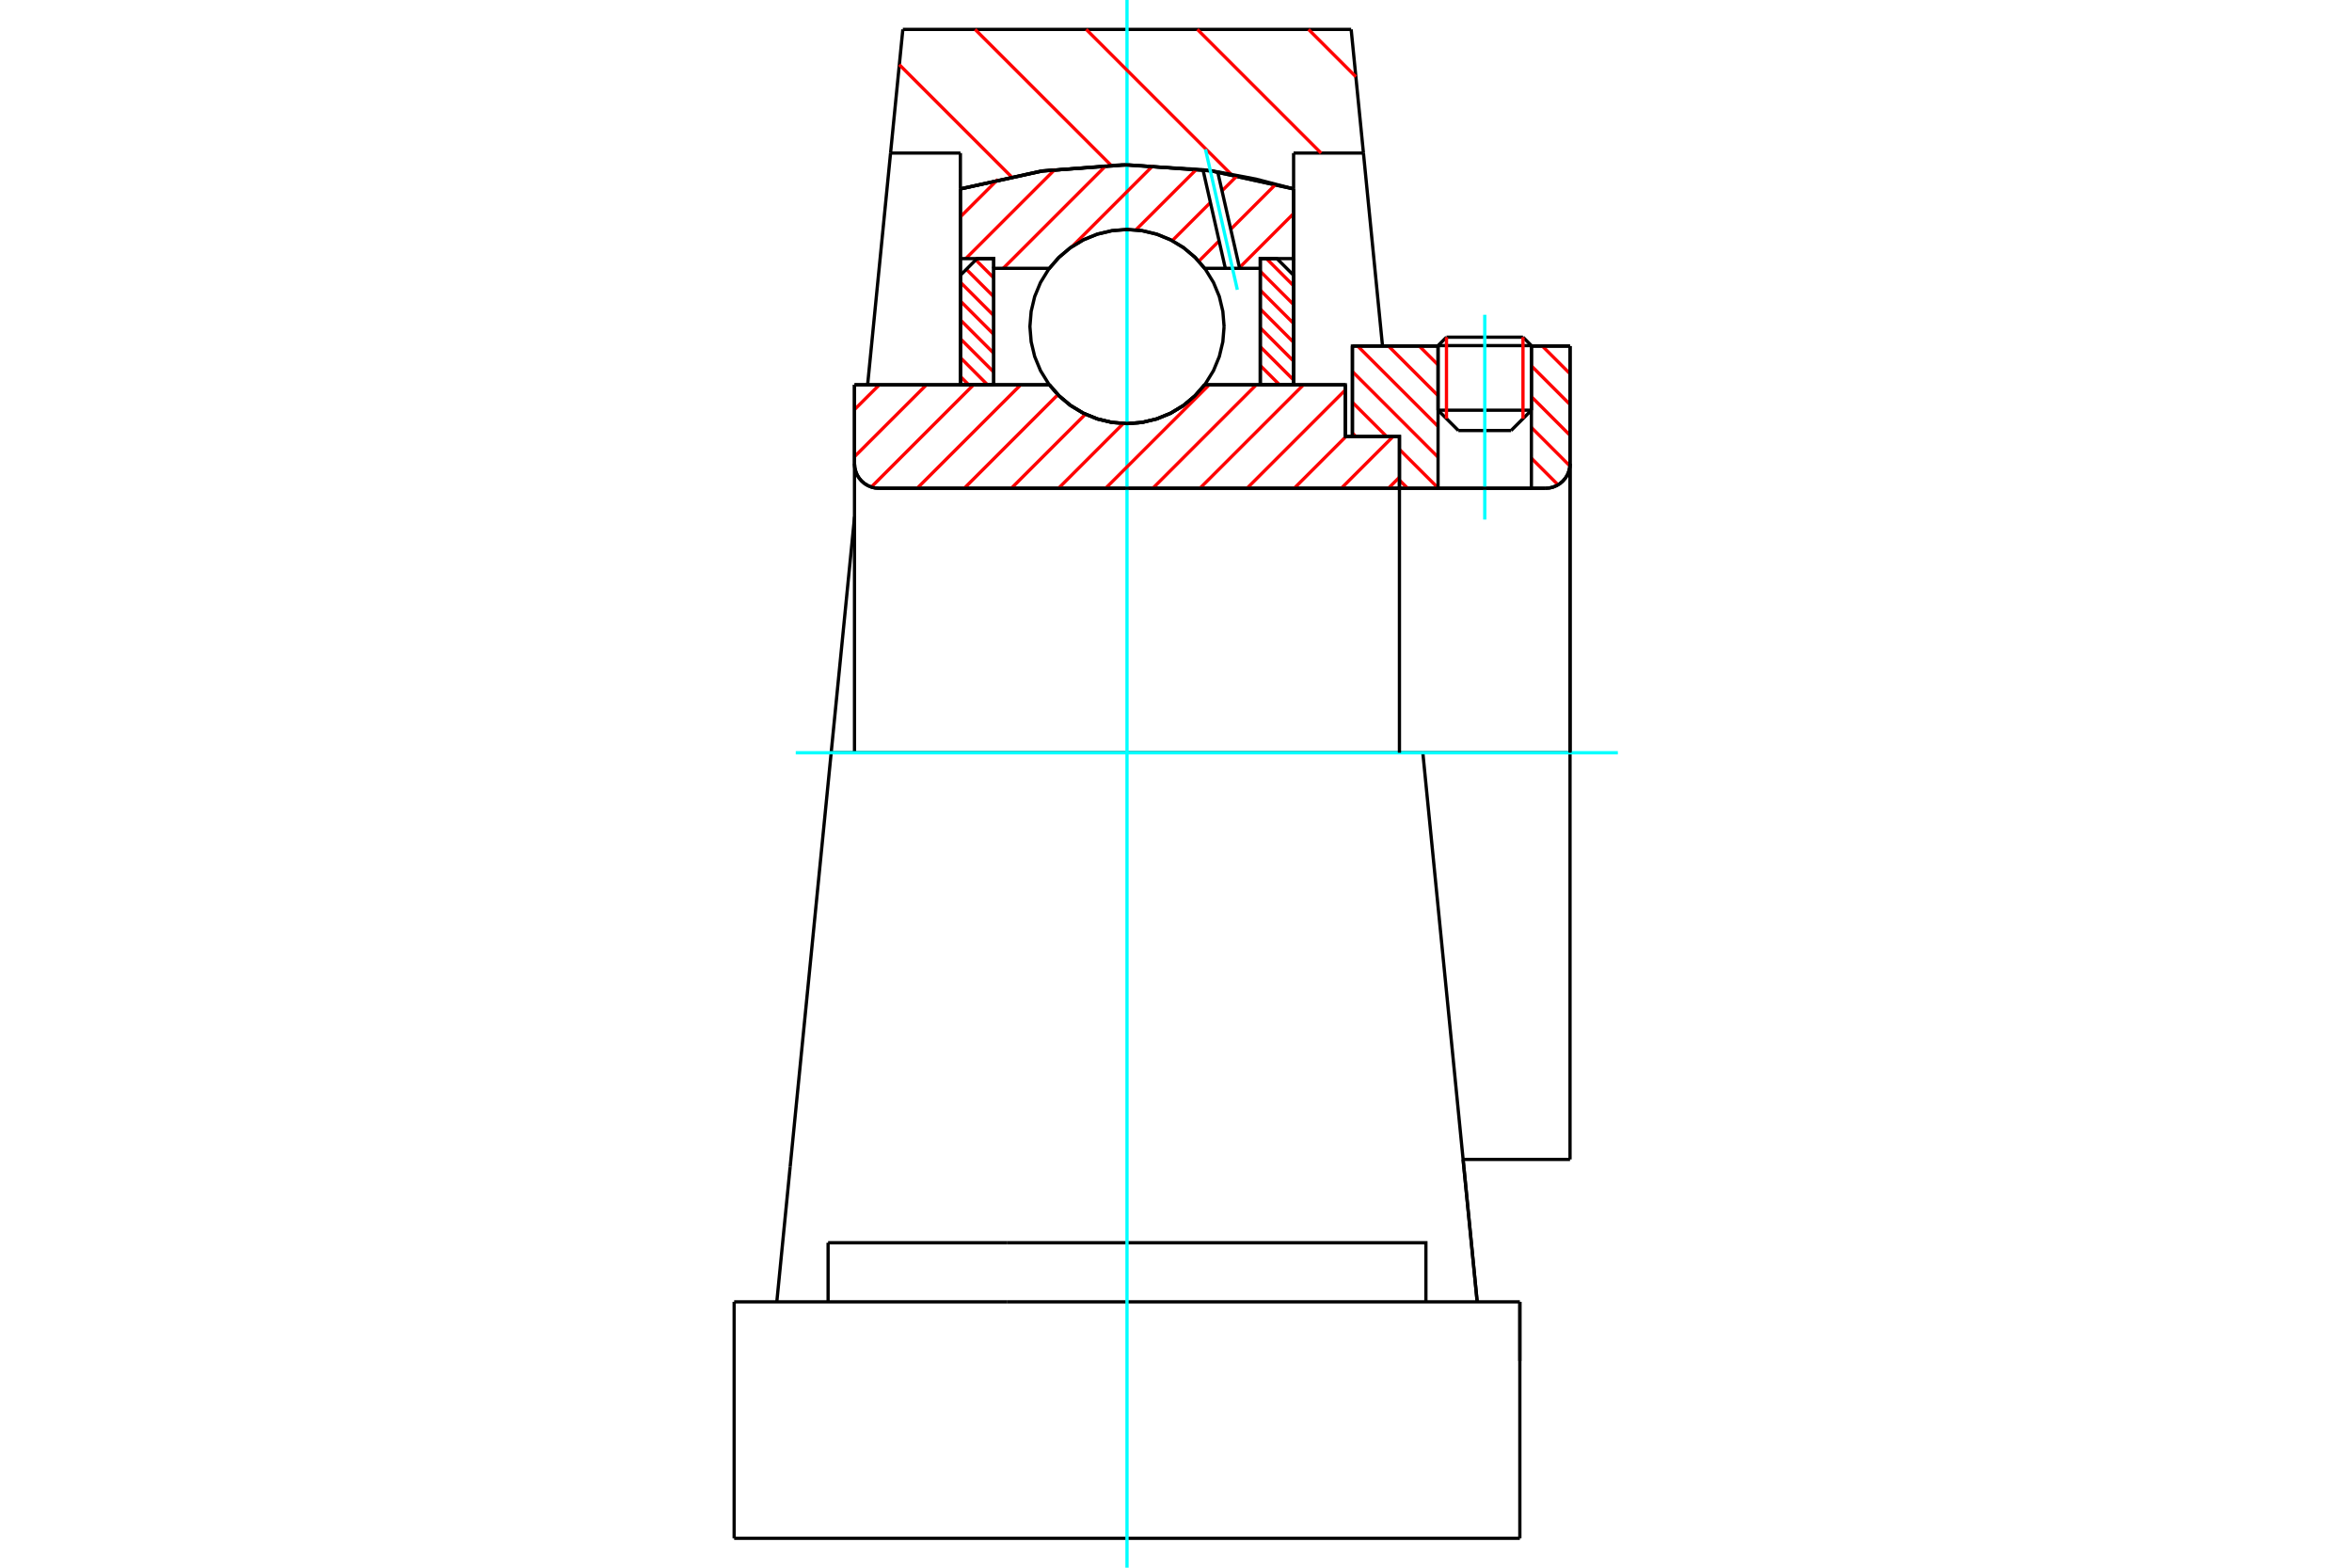 <?xml version="1.0" standalone="no"?>
<!DOCTYPE svg PUBLIC "-//W3C//DTD SVG 1.1//EN"
	"http://www.w3.org/Graphics/SVG/1.1/DTD/svg11.dtd">
<svg xmlns="http://www.w3.org/2000/svg" height="100%" width="100%" viewBox="0 0 36000 24000">
	<rect x="-1800" y="-1200" width="39600" height="26400" style="fill:#FFF"/>
	<g style="fill:none; fill-rule:evenodd" transform="matrix(1 0 0 1 0 0)">
		<g style="fill:none; stroke:#000; stroke-width:50; shape-rendering:geometricPrecision">
			<line x1="20592" y1="6683" x2="20700" y2="6683"/>
			<line x1="20592" y1="5891" x2="20592" y2="6683"/>
			<line x1="13079" y1="5891" x2="16061" y2="5891"/>
			<line x1="18439" y1="5891" x2="20592" y2="5891"/>
			<polyline points="16061,5891 16213,6063 16389,6210 16586,6328 16798,6414 17021,6467 17250,6485 17479,6467 17702,6414 17914,6328 18111,6210 18287,6063 18439,5891"/>
			<polyline points="13079,7100 13084,7159 13098,7216 13120,7271 13151,7321 13189,7365 13234,7404 13284,7434 13339,7457 13396,7471 13454,7475"/>
			<line x1="13079" y1="7100" x2="13079" y2="11524"/>
			<line x1="13079" y1="7100" x2="13079" y2="5891"/>
			<line x1="23440" y1="6280" x2="23440" y2="5298"/>
			<line x1="23129" y1="6591" x2="23440" y2="6280"/>
			<line x1="22011" y1="6280" x2="22322" y2="6591"/>
			<line x1="22011" y1="5298" x2="22011" y2="6280"/>
			<line x1="22011" y1="5298" x2="20700" y2="5298"/>
			<line x1="20700" y1="6683" x2="20700" y2="5298"/>
			<line x1="23656" y1="7475" x2="13454" y2="7475"/>
			<polyline points="23656,7475 23714,7471 23772,7457 23826,7434 23876,7404 23921,7365 23959,7321 23990,7271 24012,7216 24026,7159 24031,7100"/>
			<line x1="24031" y1="5298" x2="24031" y2="7100"/>
			<line x1="24031" y1="5298" x2="23440" y2="5298"/>
			<polyline points="24031,17750 24031,11524 21778,11524"/>
			<line x1="24031" y1="7100" x2="24031" y2="11524"/>
			<line x1="22011" y1="6280" x2="23440" y2="6280"/>
			<line x1="23440" y1="5291" x2="22011" y2="5291"/>
			<line x1="22140" y1="5162" x2="23311" y2="5162"/>
			<line x1="23129" y1="6591" x2="22322" y2="6591"/>
			<line x1="22394" y1="17750" x2="24031" y2="17750"/>
			<line x1="22011" y1="5291" x2="22011" y2="5298"/>
			<line x1="23440" y1="5298" x2="23440" y2="5291"/>
			<line x1="22140" y1="5162" x2="22011" y2="5291"/>
			<line x1="23440" y1="5291" x2="23311" y2="5162"/>
			<line x1="21778" y1="11524" x2="12722" y2="11524"/>
			<line x1="20869" y1="2343" x2="19800" y2="2343"/>
			<line x1="20681" y1="450" x2="20869" y2="2343"/>
			<line x1="13819" y1="450" x2="20681" y2="450"/>
			<line x1="13631" y1="2343" x2="13819" y2="450"/>
			<line x1="14700" y1="2343" x2="13631" y2="2343"/>
			<line x1="14700" y1="2892" x2="14700" y2="2343"/>
			<polyline points="19800,2892 18538,2616 17250,2523 15962,2616 14700,2892"/>
			<line x1="19800" y1="2343" x2="19800" y2="2892"/>
			<line x1="14700" y1="5891" x2="14700" y2="2892"/>
			<line x1="13280" y1="5891" x2="13631" y2="2343"/>
			<line x1="12722" y1="11524" x2="13080" y2="7912"/>
			<line x1="19800" y1="2892" x2="19800" y2="5891"/>
			<line x1="11237" y1="23550" x2="23263" y2="23550"/>
			<line x1="12675" y1="19930" x2="12675" y2="19025"/>
			<line x1="15420" y1="19025" x2="12675" y2="19025"/>
			<line x1="15420" y1="19930" x2="19080" y2="19930"/>
			<line x1="19080" y1="19025" x2="15420" y2="19025"/>
			<polyline points="21825,19930 21825,19025 19080,19025"/>
			<line x1="22610" y1="19930" x2="22406" y2="17865"/>
			<line x1="12094" y1="17865" x2="11890" y2="19930"/>
			<line x1="19080" y1="19930" x2="23263" y2="19930"/>
			<line x1="22394" y1="17750" x2="22610" y2="19930"/>
			<line x1="20869" y1="2343" x2="21161" y2="5298"/>
			<line x1="23263" y1="19930" x2="23263" y2="20835"/>
			<line x1="12722" y1="11524" x2="12094" y2="17865"/>
			<line x1="23263" y1="20835" x2="23263" y2="19930"/>
			<line x1="23263" y1="23550" x2="23263" y2="20835"/>
			<polyline points="11237,23550 11237,20835 11237,19930"/>
			<line x1="22406" y1="17865" x2="21778" y2="11524"/>
			<line x1="11237" y1="19930" x2="15420" y2="19930"/>
		</g>
		<g style="fill:none; stroke:#0FF; stroke-width:50; shape-rendering:geometricPrecision">
			<line x1="22726" y1="7954" x2="22726" y2="4819"/>
			<line x1="17250" y1="24000" x2="17250" y2="0"/>
			<line x1="12180" y1="11524" x2="24763" y2="11524"/>
		</g>
		<g style="fill:none; stroke:#F00; stroke-width:50; shape-rendering:geometricPrecision">
			<line x1="20028" y1="450" x2="20753" y2="1175"/>
			<line x1="18327" y1="450" x2="20220" y2="2343"/>
			<line x1="16626" y1="450" x2="18845" y2="2669"/>
			<line x1="14925" y1="450" x2="17002" y2="2526"/>
			<line x1="13765" y1="990" x2="15478" y2="2703"/>
		</g>
		<g style="fill:none; stroke:#000; stroke-width:50; shape-rendering:geometricPrecision">
			<polyline points="19800,2892 18538,2616 17250,2523 15962,2616 14700,2892"/>
		</g>
		<g style="fill:none; stroke:#F00; stroke-width:50; shape-rendering:geometricPrecision">
			<line x1="23311" y1="5162" x2="23311" y2="6409"/>
			<line x1="22140" y1="6409" x2="22140" y2="5162"/>
			<line x1="14700" y1="5763" x2="14827" y2="5891"/>
			<line x1="14700" y1="5475" x2="15115" y2="5891"/>
			<line x1="14700" y1="5186" x2="15210" y2="5696"/>
			<line x1="14700" y1="4898" x2="15210" y2="5408"/>
			<line x1="14700" y1="4609" x2="15210" y2="5119"/>
			<line x1="14700" y1="4321" x2="15210" y2="4831"/>
			<line x1="14791" y1="4123" x2="15210" y2="4542"/>
			<line x1="14935" y1="3979" x2="15210" y2="4254"/>
			<line x1="15204" y1="3959" x2="15210" y2="3965"/>
		</g>
		<g style="fill:none; stroke:#000; stroke-width:50; shape-rendering:geometricPrecision">
			<polyline points="15210,5891 15210,3959 14955,3959 14700,4214 14700,5891 15210,5891"/>
		</g>
		<g style="fill:none; stroke:#F00; stroke-width:50; shape-rendering:geometricPrecision">
			<line x1="19385" y1="3959" x2="19800" y2="4375"/>
			<line x1="19290" y1="4153" x2="19800" y2="4663"/>
			<line x1="19290" y1="4442" x2="19800" y2="4952"/>
			<line x1="19290" y1="4730" x2="19800" y2="5241"/>
			<line x1="19290" y1="5019" x2="19800" y2="5529"/>
			<line x1="19290" y1="5308" x2="19800" y2="5818"/>
			<line x1="19290" y1="5596" x2="19585" y2="5891"/>
			<line x1="19290" y1="5885" x2="19296" y2="5891"/>
		</g>
		<g style="fill:none; stroke:#000; stroke-width:50; shape-rendering:geometricPrecision">
			<polyline points="19290,5891 19290,3959 19545,3959 19800,4214 19800,5891 19290,5891"/>
			<polyline points="18736,4999 18717,4767 18663,4540 18574,4325 18452,4126 18301,3949 18123,3797 17924,3675 17709,3586 17482,3532 17250,3513 17018,3532 16791,3586 16575,3675 16377,3797 16199,3949 16048,4126 15926,4325 15837,4540 15783,4767 15764,4999 15783,5232 15837,5458 15926,5674 16048,5872 16199,6050 16377,6201 16575,6323 16791,6412 17018,6467 17250,6485 17482,6467 17709,6412 17924,6323 18123,6201 18301,6050 18452,5872 18574,5674 18663,5458 18717,5232 18736,4999"/>
		</g>
		<g style="fill:none; stroke:#F00; stroke-width:50; shape-rendering:geometricPrecision">
			<line x1="23607" y1="5298" x2="24031" y2="5722"/>
			<line x1="23440" y1="5602" x2="24031" y2="6193"/>
			<line x1="23440" y1="6073" x2="24031" y2="6664"/>
			<line x1="23440" y1="6544" x2="24029" y2="7133"/>
			<line x1="21723" y1="5298" x2="22011" y2="5586"/>
			<line x1="23440" y1="7015" x2="23847" y2="7422"/>
			<line x1="21252" y1="5298" x2="22011" y2="6057"/>
			<line x1="20781" y1="5298" x2="22011" y2="6528"/>
			<line x1="20700" y1="5688" x2="22011" y2="6999"/>
			<line x1="20700" y1="6159" x2="21224" y2="6683"/>
			<line x1="21420" y1="6880" x2="22011" y2="7470"/>
			<line x1="20700" y1="6630" x2="20753" y2="6683"/>
			<line x1="21420" y1="7351" x2="21545" y2="7475"/>
		</g>
		<g style="fill:none; stroke:#000; stroke-width:50; shape-rendering:geometricPrecision">
			<line x1="24031" y1="11524" x2="24031" y2="5298"/>
			<polyline points="23656,7475 23714,7471 23772,7457 23826,7434 23876,7404 23921,7365 23959,7321 23990,7271 24012,7216 24026,7159 24031,7100"/>
			<polyline points="23656,7475 23440,7475 23440,5298"/>
			<polyline points="23440,7475 22011,7475 22011,5298"/>
			<polyline points="22011,7475 21420,7475 21420,11524"/>
			<polyline points="21420,7475 21420,6683 20700,6683 20700,5298 22011,5298"/>
			<line x1="23440" y1="5298" x2="24031" y2="5298"/>
		</g>
		<g style="fill:none; stroke:#F00; stroke-width:50; shape-rendering:geometricPrecision">
			<line x1="19800" y1="3269" x2="18971" y2="4098"/>
			<line x1="19528" y1="2820" x2="18838" y2="3510"/>
			<line x1="18660" y1="3688" x2="18348" y2="4000"/>
			<line x1="18939" y1="2687" x2="18704" y2="2922"/>
			<line x1="18527" y1="3100" x2="17942" y2="3685"/>
			<line x1="18317" y1="2589" x2="17385" y2="3520"/>
			<line x1="17648" y1="2536" x2="16409" y2="3775"/>
			<line x1="16930" y1="2533" x2="15355" y2="4108"/>
			<line x1="16151" y1="2590" x2="14782" y2="3959"/>
			<line x1="15273" y1="2747" x2="14700" y2="3320"/>
		</g>
		<g style="fill:none; stroke:#000; stroke-width:50; shape-rendering:geometricPrecision">
			<polyline points="14700,5891 14700,3959 14700,2892"/>
			<polyline points="18413,2598 17165,2523 15920,2622 14700,2892"/>
			<polyline points="18638,2631 18526,2614 18413,2598"/>
			<polyline points="19800,2892 19224,2742 18638,2631"/>
			<polyline points="19800,2892 19800,3959 19290,3959 19290,4108 19290,5891"/>
			<polyline points="19290,4108 18974,4108 18755,4108 18439,4108 18287,3935 18111,3788 17914,3670 17702,3584 17479,3531 17250,3513 17021,3531 16798,3584 16586,3670 16389,3788 16213,3935 16061,4108 15210,4108 15210,5891"/>
			<polyline points="15210,4108 15210,3959 14700,3959"/>
			<line x1="19800" y1="3959" x2="19800" y2="5891"/>
		</g>
		<g style="fill:none; stroke:#0FF; stroke-width:50; shape-rendering:geometricPrecision">
			<line x1="18939" y1="4436" x2="18451" y2="2285"/>
		</g>
		<g style="fill:none; stroke:#000; stroke-width:50; shape-rendering:geometricPrecision">
			<line x1="18755" y1="4108" x2="18413" y2="2598"/>
			<line x1="18974" y1="4108" x2="18638" y2="2631"/>
		</g>
		<g style="fill:none; stroke:#F00; stroke-width:50; shape-rendering:geometricPrecision">
			<line x1="21420" y1="7306" x2="21251" y2="7475"/>
			<line x1="21322" y1="6683" x2="20530" y2="7475"/>
			<line x1="20601" y1="6683" x2="19809" y2="7475"/>
			<line x1="20592" y1="5970" x2="19087" y2="7475"/>
			<line x1="19951" y1="5891" x2="18366" y2="7475"/>
			<line x1="19229" y1="5891" x2="17645" y2="7475"/>
			<line x1="18508" y1="5891" x2="16923" y2="7475"/>
			<line x1="17194" y1="6483" x2="16202" y2="7475"/>
			<line x1="16614" y1="6341" x2="15480" y2="7475"/>
			<line x1="16192" y1="6042" x2="14759" y2="7475"/>
			<line x1="15623" y1="5891" x2="14038" y2="7475"/>
			<line x1="14901" y1="5891" x2="13336" y2="7456"/>
			<line x1="14180" y1="5891" x2="13079" y2="6991"/>
			<line x1="13459" y1="5891" x2="13079" y2="6270"/>
		</g>
		<g style="fill:none; stroke:#000; stroke-width:50; shape-rendering:geometricPrecision">
			<polyline points="13079,5891 13079,7100 13084,7159 13098,7216 13120,7271 13151,7321 13189,7365 13234,7404 13284,7434 13339,7457 13396,7471 13454,7475 21420,7475 21420,6683 20592,6683 20592,5891 18439,5891"/>
			<polyline points="16061,5891 16213,6063 16389,6210 16586,6328 16798,6414 17021,6467 17250,6485 17479,6467 17702,6414 17914,6328 18111,6210 18287,6063 18439,5891"/>
			<polyline points="16061,5891 13590,5891 13079,5891"/>
		</g>
	</g>
</svg>
